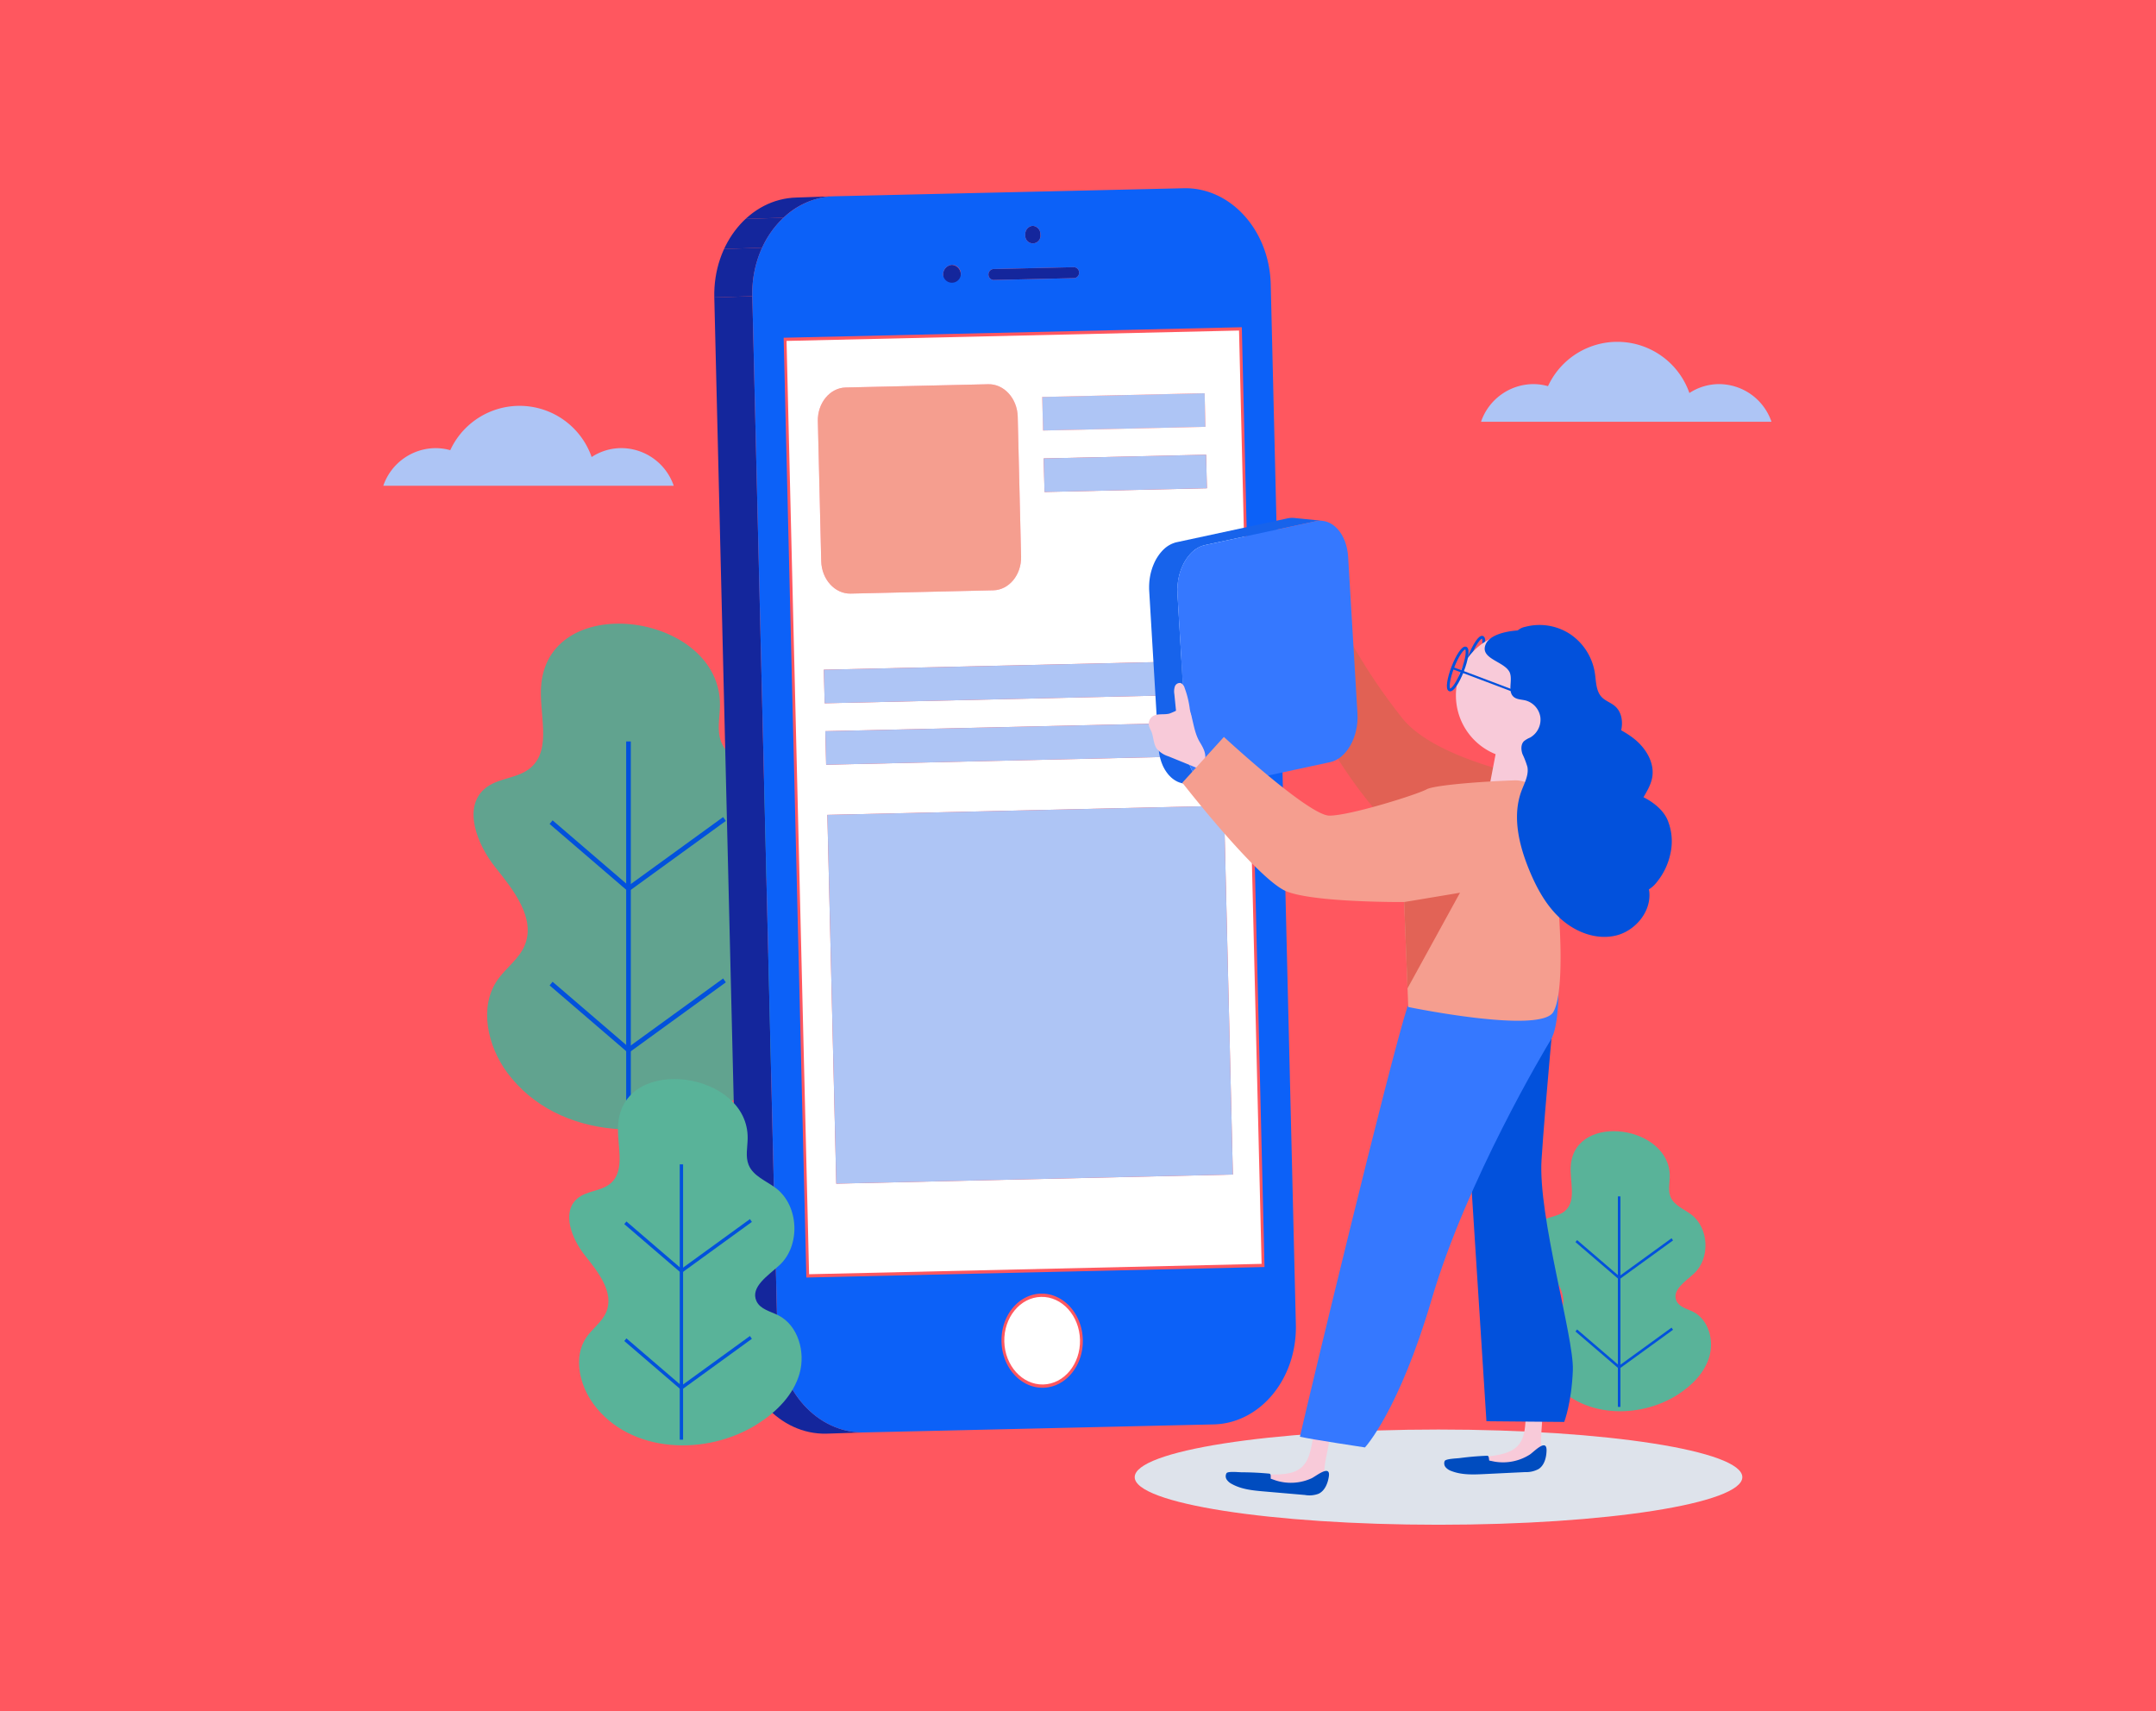 <svg xmlns="http://www.w3.org/2000/svg" xmlns:xlink="http://www.w3.org/1999/xlink" width="630" height="500" viewBox="0 0 630 500">
  <rect x="0" y="0" width="630" height="500" fill="#333333" stroke="none"/>
  <defs>
    <clipPath id="clip-path">
      <path id="Path_6144" data-name="Path 6144" d="M115.365,116.27H130v16.208H115.365Zm0,0" transform="translate(-115.365 -116.27)"/>
    </clipPath>
    <clipPath id="clip-path-2">
      <path id="Path_6143" data-name="Path 6143" d="M150.441,107.052l.448-.015-.448.015m-10.662.36c-13.654.312-24.417,13.378-24.036,29.2l11.115-.37c-.381-15.643,10.147-28.6,23.583-29.187Zm0,0" transform="translate(-115.733 -107.037)"/>
    </clipPath>
    <clipPath id="clip-path-3">
      <path id="Path_6147" data-name="Path 6147" d="M116.99,110.457H136.5v11.221H116.99Zm0,0" transform="translate(-116.99 -110.457)"/>
    </clipPath>
    <clipPath id="clip-path-5">
      <path id="Path_6150" data-name="Path 6150" d="M121.052,106.3H149.1v8.727H121.052Zm0,0" transform="translate(-121.052 -106.304)"/>
    </clipPath>
    <clipPath id="clip-path-7">
      <path id="Path_6154" data-name="Path 6154" d="M120.24,328.878h37.809v28.676H120.24Zm0,0" transform="translate(-120.24 -328.878)"/>
    </clipPath>
    <clipPath id="clip-path-8">
      <path id="Path_6153" data-name="Path 6153" d="M120.633,329.323c.382,15.809,11.768,28.378,25.418,28.063l11.116-.365c-13.655.312-25.037-12.258-25.418-28.067Zm0,0" transform="translate(-120.633 -328.953)"/>
    </clipPath>
    <clipPath id="clip-path-9">
      <path id="Path_6184" data-name="Path 6184" d="M249.416,242.506h18.295v28.676H249.416Zm0,0" transform="translate(-249.416 -242.506)"/>
    </clipPath>
    <clipPath id="clip-path-10">
      <path id="Path_6183" data-name="Path 6183" d="M250.016,245.323,251,270.536,266.338,242.6Zm0,0" transform="translate(-250.016 -242.6)"/>
    </clipPath>
    <clipPath id="clip-path-11">
      <path id="Path_6182" data-name="Path 6182" d="M251.595,273.608l19.777-2.849-4.088-29.693-19.78,2.849Zm0,0" transform="translate(-247.503 -241.066)"/>
    </clipPath>
    <linearGradient id="linear-gradient" x1="-0.001" x2="0.002" gradientUnits="objectBoundingBox">
      <stop offset="0" stop-color="#d37897"/>
      <stop offset="0.25" stop-color="#d37897"/>
      <stop offset="0.266" stop-color="#d37897"/>
      <stop offset="0.273" stop-color="#d37896"/>
      <stop offset="0.281" stop-color="#d37795"/>
      <stop offset="0.289" stop-color="#d47794"/>
      <stop offset="0.297" stop-color="#d47794"/>
      <stop offset="0.305" stop-color="#d47793"/>
      <stop offset="0.313" stop-color="#d47692"/>
      <stop offset="0.32" stop-color="#d47691"/>
      <stop offset="0.328" stop-color="#d57690"/>
      <stop offset="0.336" stop-color="#d57690"/>
      <stop offset="0.344" stop-color="#d5758f"/>
      <stop offset="0.352" stop-color="#d5758e"/>
      <stop offset="0.359" stop-color="#d5758d"/>
      <stop offset="0.367" stop-color="#d5758c"/>
      <stop offset="0.375" stop-color="#d6748c"/>
      <stop offset="0.383" stop-color="#d6748b"/>
      <stop offset="0.391" stop-color="#d6748a"/>
      <stop offset="0.398" stop-color="#d67489"/>
      <stop offset="0.406" stop-color="#d67389"/>
      <stop offset="0.414" stop-color="#d77388"/>
      <stop offset="0.422" stop-color="#d77387"/>
      <stop offset="0.43" stop-color="#d77386"/>
      <stop offset="0.438" stop-color="#d77285"/>
      <stop offset="0.445" stop-color="#d77285"/>
      <stop offset="0.453" stop-color="#d77284"/>
      <stop offset="0.461" stop-color="#d87283"/>
      <stop offset="0.469" stop-color="#d87182"/>
      <stop offset="0.477" stop-color="#d87181"/>
      <stop offset="0.484" stop-color="#d87181"/>
      <stop offset="0.492" stop-color="#d87180"/>
      <stop offset="0.5" stop-color="#d9707f"/>
      <stop offset="0.508" stop-color="#d9707e"/>
      <stop offset="0.516" stop-color="#d9707e"/>
      <stop offset="0.523" stop-color="#d9707d"/>
      <stop offset="0.531" stop-color="#d96f7c"/>
      <stop offset="0.539" stop-color="#d96f7b"/>
      <stop offset="0.547" stop-color="#da6f7a"/>
      <stop offset="0.555" stop-color="#da6f7a"/>
      <stop offset="0.563" stop-color="#da6e79"/>
      <stop offset="0.57" stop-color="#da6e78"/>
      <stop offset="0.578" stop-color="#da6e77"/>
      <stop offset="0.586" stop-color="#da6e77"/>
      <stop offset="0.594" stop-color="#db6d76"/>
      <stop offset="0.602" stop-color="#db6d75"/>
      <stop offset="0.609" stop-color="#db6d74"/>
      <stop offset="0.617" stop-color="#db6c73"/>
      <stop offset="0.625" stop-color="#db6c73"/>
      <stop offset="0.633" stop-color="#dc6c72"/>
      <stop offset="0.641" stop-color="#dc6c71"/>
      <stop offset="0.648" stop-color="#dc6b70"/>
      <stop offset="0.656" stop-color="#dc6b6f"/>
      <stop offset="0.664" stop-color="#dc6b6f"/>
      <stop offset="0.672" stop-color="#dc6b6e"/>
      <stop offset="0.68" stop-color="#dd6a6d"/>
      <stop offset="0.688" stop-color="#dd6a6c"/>
      <stop offset="0.695" stop-color="#dd6a6c"/>
      <stop offset="0.703" stop-color="#dd6a6b"/>
      <stop offset="0.711" stop-color="#dd696a"/>
      <stop offset="0.719" stop-color="#de6969"/>
      <stop offset="0.727" stop-color="#de6968"/>
      <stop offset="0.734" stop-color="#de6968"/>
      <stop offset="0.742" stop-color="#de6867"/>
      <stop offset="0.75" stop-color="#de6866"/>
      <stop offset="0.758" stop-color="#de6865"/>
      <stop offset="0.766" stop-color="#df6864"/>
      <stop offset="0.773" stop-color="#df6764"/>
      <stop offset="0.781" stop-color="#df6763"/>
      <stop offset="0.789" stop-color="#df6762"/>
      <stop offset="0.797" stop-color="#df6761"/>
      <stop offset="0.805" stop-color="#e06661"/>
      <stop offset="0.813" stop-color="#e06660"/>
      <stop offset="0.82" stop-color="#e0665f"/>
      <stop offset="0.828" stop-color="#e0665e"/>
      <stop offset="0.836" stop-color="#e0655d"/>
      <stop offset="0.844" stop-color="#e0655d"/>
      <stop offset="0.852" stop-color="#e1655c"/>
      <stop offset="0.859" stop-color="#e1655b"/>
      <stop offset="0.867" stop-color="#e1645a"/>
      <stop offset="0.875" stop-color="#e16459"/>
      <stop offset="0.883" stop-color="#e16459"/>
      <stop offset="0.891" stop-color="#e26458"/>
      <stop offset="0.898" stop-color="#e26357"/>
      <stop offset="0.906" stop-color="#e26356"/>
      <stop offset="0.938" stop-color="#e26356"/>
      <stop offset="1" stop-color="#e26356"/>
    </linearGradient>
    <clipPath id="clip-custom_20">
      <rect width="630" height="500"/>
    </clipPath>
  </defs>
  <g id="custom_20" data-name="custom – 20" clip-path="url(#clip-custom_20)">
    <rect width="630" height="500" fill="#ff575f"/>
    <g id="mobile-application-development" transform="translate(98.252 45.066)">
      <path id="Path_6136" data-name="Path 6136" d="M248.564,203.227c-.471,4.69,1.815,10.452-1.681,13.526-2.093,1.839-5.389,1.615-7.491,3.442-3.553,3.088-1.2,9.028,1.749,12.711s6.566,8.251,4.736,12.628c-.929,2.226-3.069,3.648-4.426,5.625-3.017,4.393-1.558,10.671,1.606,14.952,8.152,11.036,25.23,11.7,36.7,4.369,4.158-2.659,7.932-6.4,9.3-11.226s-.338-10.753-4.73-12.984c-1.777-.9-4.053-1.354-4.9-3.186-1.44-3.141,2.611-5.7,5.131-8.021,4.763-4.384,4.373-13.262-.758-17.186-2.177-1.666-5.116-2.689-6.14-5.26-.725-1.827-.23-3.882-.2-5.849.243-14.9-27.353-18.9-28.9-3.541" transform="translate(112.204 91.999)" fill="#59b399"/>
      <path id="Path_6137" data-name="Path 6137" d="M254.807,267.677h-.754V206.168h.754Zm0,0" transform="translate(120.45 98.36)" fill="#0251dc"/>
      <path id="Path_6138" data-name="Path 6138" d="M258.542,226.382,245.8,215.438l.48-.59,12.3,10.564,15.289-11.094.438.628Zm0,26.114L245.8,241.552l.48-.588,12.3,10.563,15.289-11.094.438.623Zm0,0" transform="translate(116.314 102.445)" fill="#0251dc"/>
      <path id="Path_6139" data-name="Path 6139" d="M51.116,112.3c-.853,8.464,3.273,18.878-3.04,24.43-3.779,3.327-9.733,2.917-13.535,6.22-6.413,5.571-2.172,16.3,3.159,22.958s11.863,14.9,8.557,22.811c-1.677,4.014-5.537,6.586-7.99,10.156-5.446,7.933-2.821,19.28,2.891,27.015,14.732,19.929,45.581,21.127,66.3,7.884,7.514-4.8,14.337-11.572,16.809-20.27s-.609-19.428-8.542-23.455c-3.213-1.632-7.328-2.444-8.853-5.762-2.6-5.669,4.717-10.3,9.272-14.484,8.608-7.919,7.9-23.948-1.368-31.043-3.93-3.005-9.248-4.857-11.091-9.5-1.311-3.3-.42-7.012-.362-10.569.438-26.908-49.41-34.135-52.207-6.389" transform="translate(8.803 42.483)" fill="#61a38f"/>
      <path id="Path_6140" data-name="Path 6140" d="M62.383,296.579H61.024V117.616h1.359Zm0,0" transform="translate(23.697 53.974)" fill="#0251dc"/>
      <path id="Path_6141" data-name="Path 6141" d="M69.138,154.125,46.12,134.355l.872-1.063,22.217,19.079,27.62-20.037.785,1.13Zm0,47.169L46.12,181.524l.872-1.061L69.209,199.54,96.829,179.5l.785,1.13Zm0,0" transform="translate(16.226 61.351)" fill="#0251dc"/>
      <g id="Group_183" data-name="Group 183" transform="translate(109.91 26.141)" clip-path="url(#clip-path)">
        <g id="Group_182" data-name="Group 182" transform="translate(0.552 -13.86)" clip-path="url(#clip-path-2)">
          <path id="Path_6142" data-name="Path 6142" d="M126.858,131.219l-11.115.37a32.018,32.018,0,0,1,2.854-14.163l11.115-.374a31.994,31.994,0,0,0-2.854,14.167" transform="translate(-115.733 -102.017)" fill="#14269c"/>
        </g>
      </g>
      <g id="Group_185" data-name="Group 185" transform="translate(112.349 17.414)" clip-path="url(#clip-path-3)">
        <g id="Group_184" data-name="Group 184" transform="translate(-1.887 -5.133)" clip-path="url(#clip-path-2)">
          <path id="Path_6145" data-name="Path 6145" d="M128.755,119.978l-11.115.375a27.948,27.948,0,0,1,6.265-8.771l11.115-.37a27.9,27.9,0,0,0-6.265,8.766" transform="translate(-114.777 -104.945)" fill="#14269c"/>
        </g>
      </g>
      <g id="Group_187" data-name="Group 187" transform="translate(118.447 11.18)" clip-path="url(#clip-path-5)">
        <g id="Group_186" data-name="Group 186" transform="translate(-7.985 1.101)" clip-path="url(#clip-path-2)">
          <path id="Path_6148" data-name="Path 6148" d="M132.928,113.3l-11.115.37a22.541,22.541,0,0,1,14.918-6.268l11.115-.37a22.529,22.529,0,0,0-14.916,6.268" transform="translate(-112.685 -107.037)" fill="#14269c"/>
        </g>
      </g>
      <path id="Path_6151" data-name="Path 6151" d="M96.639,334.9l-11.115.371L78.178,31.32l11.109-.369Zm0,0" transform="translate(32.295 10.534)" fill="#14269c"/>
      <g id="Group_189" data-name="Group 189" transform="translate(117.228 345.317)" clip-path="url(#clip-path-7)">
        <g id="Group_188" data-name="Group 188" transform="translate(0.59 0.112)" clip-path="url(#clip-path-8)">
          <path id="Path_6152" data-name="Path 6152" d="M157.166,357.015l-11.116.374c-13.649.312-25.036-12.258-25.418-28.066l11.116-.37c.381,15.809,11.767,28.379,25.418,28.062" transform="translate(-120.633 -328.953)" fill="#14269c"/>
        </g>
      </g>
      <path id="Path_6155" data-name="Path 6155" d="M189.46,49.838l.239,9.809-47.453,1.091-.239-9.809Zm0,0" transform="translate(64.288 20.001)" fill="#aec5f5"/>
      <path id="Path_6156" data-name="Path 6156" d="M148.144,48.087c4.6-.107,8.467,4.158,8.6,9.483l.985,40.88c.129,5.323-3.525,9.755-8.122,9.859l-41.692.959c-4.594.1-8.462-4.155-8.59-9.477l-.986-40.877c-.129-5.323,3.525-9.764,8.122-9.872Zm0,0" transform="translate(42.396 19.122)" fill="#f59e8f"/>
      <path id="Path_6157" data-name="Path 6157" d="M166.952,57.046l.24,9.809,47.451-1.091-.239-9.809-47.453,1.091m.435,17.961.237,9.809,47.453-1.085-.24-9.809-47.451,1.085m53.446,68.847-.237-9.809-117.454,2.7.237,9.808,117.454-2.7m.434,17.962-.239-9.809-117.454,2.7.24,9.809,117.452-2.7M101.387,64.152l.986,40.877c.128,5.322,3.993,9.578,8.595,9.477l41.688-.961c4.6-.1,8.251-4.534,8.122-9.857l-.985-40.876c-.129-5.323-4-9.594-8.6-9.488l-41.686.955c-4.6.108-8.252,4.549-8.123,9.872M222.662,284.259,220.055,176.5l-115.891,2.663,2.606,107.765,115.891-2.665m1.8-246.625,6.593,272.721L98.827,313.388,92.24,40.669Zm0,0" transform="translate(39.343 13.884)" fill="#fff"/>
      <path id="Path_6158" data-name="Path 6158" d="M189.749,61.806l.239,9.809L142.533,72.7l-.237-9.809Zm0,0" transform="translate(64.433 26)" fill="#aec5f5"/>
      <path id="Path_6159" data-name="Path 6159" d="M144.456,17.26a2.407,2.407,0,0,1,2.258,2.509,2.227,2.227,0,1,1-4.406.1,2.4,2.4,0,0,1,2.147-2.611m12.154,12.074a1.617,1.617,0,0,1,.077,3.2l-23.721.545a1.617,1.617,0,0,1-.077-3.2Zm0,0" transform="translate(59.044 3.672)" fill="#14269c"/>
      <path id="Path_6160" data-name="Path 6160" d="M145.375,225.731c6.1-.14,11.2,5.486,11.367,12.547s-4.654,12.906-10.749,13.047-11.195-5.484-11.366-12.535c-.167-7.068,4.654-12.921,10.749-13.058" transform="translate(60.587 108.164)" fill="#fff"/>
      <path id="Path_6161" data-name="Path 6161" d="M125.226,24.858a2.8,2.8,0,0,1,2.648,2.923,2.6,2.6,0,1,1-5.149.116,2.8,2.8,0,0,1,2.5-3.039" transform="translate(54.623 7.48)" fill="#14269c"/>
      <path id="Path_6162" data-name="Path 6162" d="M216.079,130.132l2.6,107.763L102.789,240.56,100.183,132.8Zm0,0" transform="translate(43.325 60.248)" fill="#aec5f5"/>
      <path id="Path_6163" data-name="Path 6163" d="M167.5,20.932a2.4,2.4,0,0,0-2.15,2.612,2.228,2.228,0,1,0,4.408-.1,2.4,2.4,0,0,0-2.258-2.507m-23.651,11.4a2.8,2.8,0,0,0-2.507,3.039,2.606,2.606,0,1,0,2.507-3.039m12.082,1.213a1.617,1.617,0,0,0,.077,3.2l23.721-.545a1.617,1.617,0,0,0-.077-3.2l-23.72.545M170.606,360.44c6.545-.152,11.725-6.44,11.545-14.017s-5.666-13.622-12.213-13.477-11.725,6.434-11.539,14.026c.18,7.574,5.66,13.613,12.205,13.466m64.643-35.275L228.611,50.553,94.739,53.626l6.635,274.611,133.873-3.073M211.644,9.94c13.649-.311,25.036,12.25,25.422,28.067l7.341,303.95c.386,15.808-10.381,28.885-24.03,29.2L118.349,373.5c-13.649.317-25.036-12.253-25.416-28.063L85.58,41.485C85.2,25.667,95.967,12.6,109.615,12.283Zm0,0" transform="translate(36 0)" fill="#0c61f8"/>
      <path id="Path_6164" data-name="Path 6164" d="M216.955,101.855l.233,9.809-117.449,2.7-.237-9.808Zm.432,17.962.239,9.809-117.454,2.7-.239-9.809Zm0,0" transform="translate(42.983 46.074)" fill="#aec5f5"/>
      <path id="Path_6165" data-name="Path 6165" d="M337.558,265.463c0,7.68-39.748,13.909-88.777,13.909s-88.773-6.23-88.773-13.909,39.748-13.915,88.773-13.915,88.777,6.23,88.777,13.915" transform="translate(73.311 121.106)" fill="#dee3eb"/>
      <path id="Path_6166" data-name="Path 6166" d="M267.736,174.7l-4.774-36.36s-30.835-5.319-40.816-17.947A168.717,168.717,0,0,1,207.329,98.4l-15.388,12.1s16.569,42.347,48.528,58.078" transform="translate(89.317 44.344)" fill="#e16154"/>
      <path id="Path_6167" data-name="Path 6167" d="M213.457,74.962l-8.251-.838a7.122,7.122,0,0,0-.791-.03l-.072.015a5.721,5.721,0,0,0-1.063.128l-32.467,6.988c-.125.03-.254.06-.377.093-.072.02-.143.054-.21.078q-.305.095-.6.219a7.039,7.039,0,0,0-.953.477c-.071.045-.15.078-.228.126-.029.015-.047.039-.075.054a9.415,9.415,0,0,0-.905.673c-.045.033-.081.078-.12.111a9.962,9.962,0,0,0-.724.706c-.09.093-.171.2-.258.293q-.282.325-.542.668c-.077.107-.158.213-.234.326q-.3.427-.568.877c-.033.054-.071.1-.1.156a.235.235,0,0,0-.02.039c-.2.36-.4.74-.576,1.129-.048.108-.09.215-.138.321-.123.293-.248.59-.357.9-.02.06-.048.117-.072.176s-.029.117-.047.176a16.482,16.482,0,0,0-.5,1.786c-.006.026-.015.045-.02.069-.015.059-.015.122-.03.18-.1.506-.18,1.018-.237,1.534-.009.074-.028.141-.033.21,0,.033,0,.068,0,.1-.053.57-.077,1.148-.077,1.734,0,.053,0,.1,0,.155,0,.269.009.536.029.809l2.725,45.815c.029.458.081.9.138,1.335.011.053.011.107.02.161.015.117.042.228.062.35l.075.414c.039.191.083.375.125.564l.1.386c.053.189.11.38.165.564.039.113.068.23.105.336.077.225.158.434.243.647.03.069.053.141.081.21.114.278.239.549.372.808.029.065.066.123.095.18.105.2.21.39.32.575.057.093.114.171.167.258.1.15.2.3.3.443q.237.33.5.644t.539.579c.075.083.161.155.237.233.11.1.219.2.33.288l.255.2c.116.083.23.165.348.243a5.445,5.445,0,0,0,.634.38,3.692,3.692,0,0,0,.668.312c.09.039.176.074.266.107.149.05.3.093.453.132.075.02.152.045.228.063a5.654,5.654,0,0,0,.691.113.022.022,0,0,0,.015,0l8.251.838a5.767,5.767,0,0,1-.706-.117c-.075-.015-.147-.045-.222-.059-.153-.044-.306-.083-.458-.135-.09-.03-.177-.069-.263-.1q-.2-.079-.4-.17c-.09-.045-.18-.093-.272-.141-.125-.069-.248-.132-.368-.21-.09-.054-.176-.111-.266-.17-.114-.084-.234-.161-.348-.249l-.257-.2a9.2,9.2,0,0,1-.881-.848q-.113-.123-.219-.252c-.105-.122-.2-.249-.3-.375-.068-.089-.138-.176-.2-.269-.1-.141-.2-.291-.29-.438-.057-.087-.114-.17-.167-.263q-.172-.284-.324-.579c-.03-.059-.066-.111-.095-.17q-.2-.4-.372-.814c-.028-.069-.053-.141-.081-.21q-.131-.32-.243-.647c-.038-.107-.066-.225-.1-.336q-.095-.283-.173-.57c-.033-.12-.062-.252-.095-.38-.044-.189-.086-.375-.125-.564q-.042-.206-.075-.414-.154-.917-.219-1.847l-2.726-45.813q-.026-.481-.024-.964c0-.585.024-1.16.077-1.729.011-.107.024-.21.039-.312.057-.521.138-1.033.237-1.539.02-.083.03-.165.048-.248a16.672,16.672,0,0,1,.5-1.788c.044-.117.081-.239.12-.351.114-.306.233-.6.357-.895.047-.108.09-.215.138-.323.18-.39.371-.769.577-1.129.038-.069.081-.128.119-.191.176-.306.366-.6.567-.881.075-.113.156-.219.233-.321q.26-.345.543-.673c.086-.1.167-.2.252-.287q.348-.372.73-.712a1.323,1.323,0,0,1,.12-.107,8.9,8.9,0,0,1,.9-.677c.1-.063.206-.117.3-.18a6.5,6.5,0,0,1,.6-.321c.12-.06.239-.108.357-.156q.293-.124.6-.219c.2-.059.39-.126.59-.171l32.469-6.988a6.14,6.14,0,0,1,1.063-.126,5.506,5.506,0,0,1,.862.015Zm0,0" transform="translate(74.713 32.159)" fill="#1763eb"/>
      <path id="Path_6168" data-name="Path 6168" d="M208.779,74.794c4.789-1.028,9.033,3.657,9.438,10.423l2.725,45.813c.405,6.766-3.187,13.145-7.972,14.173L180.5,152.192c-4.793,1.033-9.043-3.653-9.447-10.422l-2.726-45.815c-.405-6.765,3.189-13.14,7.981-14.172Zm0,0" transform="translate(77.467 32.439)" fill="#3578ff"/>
      <path id="Path_6169" data-name="Path 6169" d="M243.711,251.308c-.152,2.561-.375,5.308-1.967,7.29-1.878,2.337-5.085,2.932-8.015,3.37l-12.791,1.925c-.221.643.518,1.183,1.151,1.4,3.15,1.091,6.59.614,9.9.263q5.755-.614,11.549-.673c1.719-.018,3.753-.174,4.625-1.689.653-1.126.353-2.543.2-3.843-.462-3.963.629-8,.071-11.951-.062-.453-.2-.983-.629-1.145a1.23,1.23,0,0,0-.676,0c-3.264.677-3.24,2.06-3.421,5.056" transform="translate(103.832 118.429)" fill="#f8cad9"/>
      <path id="Path_6170" data-name="Path 6170" d="M245.205,257.361a14.623,14.623,0,0,1-10.106,2.049c-.224-.029-1.467-.306-1.69-.33-.129-.727-.062-1.437-.644-1.413q-4.008.153-7.99.682c-.842.113-4.038.186-4.384.857a1.782,1.782,0,0,0,.32,1.871,3.887,3.887,0,0,0,1.654,1.061c3.03,1.179,6.374,1.042,9.614.886q5.974-.293,11.95-.578a7.608,7.608,0,0,0,3.929-.911c1.677-1.111,2.253-3.355,2.3-5.4.072-3.72-3.8.51-4.95,1.228" transform="translate(103.505 122.647)" fill="#004cbf"/>
      <path id="Path_6171" data-name="Path 6171" d="M202.637,255.682c-.48,2.518-1.057,5.209-2.891,6.958-2.159,2.066-5.418,2.222-8.371,2.265l-12.935.185c-.3.61.36,1.246.961,1.549,2.987,1.5,6.452,1.5,9.782,1.591q5.787.162,11.539.883c1.7.215,3.746.33,4.8-1.048.79-1.031.676-2.477.691-3.789.051-3.987,1.647-7.845,1.609-11.834,0-.462-.081-1-.476-1.216a1.159,1.159,0,0,0-.673-.095c-3.321.23-3.472,1.6-4.038,4.549" transform="translate(82.512 120.893)" fill="#f8cad9"/>
      <path id="Path_6172" data-name="Path 6172" d="M251.121,167.79s-2.887,30.239-3.968,46.848,9.509,51.946,9.147,61.545-2.525,15.128-2.525,15.128l-22.726-.206-7.722-120.734Zm0,0" transform="translate(105.049 79.123)" fill="#0251dc"/>
      <path id="Path_6173" data-name="Path 6173" d="M1.388,2.237C.086,5.612-1.6,8.091-2.381,7.779S-2.73,4.471-1.425,1.1,1.568-4.752,2.339-4.436s.354,3.3-.951,6.672Zm0,0" transform="translate(332.611 145.605)" fill="none" stroke="#0251dc" stroke-miterlimit="10" stroke-width="0.821"/>
      <path id="Path_6174" data-name="Path 6174" d="M258,119.626A18,18,0,0,1,235.868,132.6a18.488,18.488,0,0,1-12.691-22.627,18,18,0,0,1,22.134-12.98A18.494,18.494,0,0,1,258,119.626" transform="translate(104.656 43.314)" fill="#f8cad9"/>
      <path id="Path_6175" data-name="Path 6175" d="M232.621,114.8l-3.912,20.439,11.03,4.227,4.345-25.422Zm0,0" transform="translate(107.747 52.184)" fill="#f8cad9"/>
      <path id="Path_6176" data-name="Path 6176" d="M267.7,164.9s-33.464,2.273-44.075,6.383c-5.483,17.077-29.157,115.577-31.458,125.8,3.592.811,19,3.127,19,3.127s9.862-10.485,19.5-43.291c10.2-34.7,33.05-72.962,34.784-75.777,2.659-4.31,2.244-16.248,2.244-16.248" transform="translate(89.428 77.674)" fill="#3578ff"/>
      <path id="Path_6177" data-name="Path 6177" d="M175.266,113.585a3.52,3.52,0,0,0-1.043-2,2.82,2.82,0,0,0-2.768-.093,21.4,21.4,0,0,1-2.645,1.2c-1.677.453-3.668-.161-5.055.907a2.7,2.7,0,0,0-.934,2.762,10.387,10.387,0,0,0,.64,1.459c.724,1.666.594,3.7,1.648,5.173a7.307,7.307,0,0,0,3.387,2.2q4.574,1.862,9.152,3.731a.785.785,0,0,0,.615.063.8.8,0,0,0,.309-.434c1.276-3.249.73-4.82-.877-7.451-1.386-2.285-1.777-4.959-2.429-7.521" transform="translate(74.68 50.748)" fill="#f8cad9"/>
      <path id="Path_6178" data-name="Path 6178" d="M202.793,261.767a14.586,14.586,0,0,1-10.282.676c-.213-.057-1.41-.5-1.633-.555-.033-.739.129-1.431-.453-1.489q-4-.38-8.014-.395c-.847,0-4.029-.356-4.45.263a1.794,1.794,0,0,0,.072,1.9,3.98,3.98,0,0,0,1.506,1.27c2.852,1.579,6.188,1.892,9.413,2.168q5.963.518,11.921,1.033a7.568,7.568,0,0,0,4.016-.375c1.806-.877,2.669-3.025,2.969-5.044.552-3.678-3.831-.006-5.065.549" transform="translate(82.189 125.143)" fill="#004cbf"/>
      <path id="Path_6179" data-name="Path 6179" d="M170.748,107.694a2.181,2.181,0,0,0-1.114-1.417,1.521,1.521,0,0,0-1.744,1,4.651,4.651,0,0,0-.143,2.222q.306,3.1.62,6.2c.114,1.177.371,2.561,1.423,3.048a2.014,2.014,0,0,0,2.316-.667c1.048-1.315.353-2.855.143-4.316a27.687,27.687,0,0,0-1.5-6.072" transform="translate(77.158 48.262)" fill="#f8cad9"/>
      <path id="Path_6180" data-name="Path 6180" d="M275.1,136.936a8.617,8.617,0,0,0-8.743-7.509c-9.3.306-23.383,1.363-25.694,2.62-2.878,1.563-22.417,7.686-28.409,7.686s-30.831-22.993-30.831-22.993l-12.144,13.373s22.182,28.473,30.477,31.769,34.336,3.1,34.336,3.1l1.2,30.673s38.729,8.012,42.416,1.413,1.381-31.565,1.381-31.565Zm0,0" transform="translate(77.959 53.535)" fill="#f59e8f"/>
      <g id="Group_192" data-name="Group 192" transform="translate(311.152 215.652)" clip-path="url(#clip-path-9)">
        <g id="Group_191" data-name="Group 191" transform="translate(0.9 0.141)" clip-path="url(#clip-path-10)">
          <g id="Group_190" data-name="Group 190" transform="translate(-3.772 -2.303)" clip-path="url(#clip-path-11)">
            <path id="Path_6181" data-name="Path 6181" d="M0,0H609.826V623.389H0Z" transform="translate(-371.561 -361.897)" fill="url(#linear-gradient)"/>
          </g>
        </g>
      </g>
      <path id="Path_6185" data-name="Path 6185" d="M1.387,2.238C.082,5.614-1.6,8.093-2.38,7.776s-.348-3.3.953-6.673S1.564-4.75,2.341-4.438s.348,3.3-.953,6.678Zm0,0" transform="translate(327.717 148.749)" fill="none" stroke="#0251dc" stroke-miterlimit="10" stroke-width="0.821"/>
      <path id="Path_6186" data-name="Path 6186" d="M0,0C.72.19,19.667,7.4,19.667,7.4" transform="translate(326.094 150.121)" fill="none" stroke="#0251dc" stroke-miterlimit="10" stroke-width="0.616"/>
      <path id="Path_6187" data-name="Path 6187" d="M235.563,108.632c.68,2.226-.721,5.139.946,6.726.931.883,2.36.82,3.588,1.13a5.959,5.959,0,0,1,4.313,4.969,6.037,6.037,0,0,1-3.017,5.877,7.193,7.193,0,0,0-1.791,1.051c-.943.941-.866,2.53-.419,3.791a24.247,24.247,0,0,1,1.434,3.75c.429,2.387-.871,4.684-1.723,6.951-2.735,7.281-.83,15.526,2.081,22.738,2.211,5.46,5.074,10.8,9.41,14.7s10.363,6.2,16,4.885,10.386-6.846,9.853-12.73a23.947,23.947,0,0,0-1.835-6.3c-2.22-5.834-3.878-12.472-1.5-18.24,1.273-3.093,3.645-5.741,4.193-9.048.7-4.271-1.907-8.479-5.239-11.148s-7.371-4.221-11.069-6.335-7.266-5.074-8.509-9.215c-.881-2.932-.5-6.17-1.534-9.049-1.405-3.9-5.311-6.472-9.333-7.033-3.24-.452-11.454.21-13.016,4.034-1.8,4.388,6.074,4.939,7.17,8.493" transform="translate(107.455 43.13)" fill="#0251dc"/>
      <path id="Path_6188" data-name="Path 6188" d="M263.862,128.915c1.979-3.171,2.255-7.9-.585-10.3-1.182-1-2.758-1.476-3.83-2.606-1.687-1.782-1.615-4.564-1.988-7.012a16.82,16.82,0,0,0-7.232-11.382,16.317,16.317,0,0,0-13.121-2.123,4.7,4.7,0,0,0-2.759,1.63c-.991,1.452-.39,3.531.749,4.866s2.7,2.2,4,3.37c3.445,3.112,4.646,7.978,6.328,12.351a47.949,47.949,0,0,0,8.9,14.616c5.2,5.864,6.293,1.812,9.543-3.408m14.769,22.865a16.311,16.311,0,0,1,.89,10.007,19.451,19.451,0,0,1-3.945,8.272,8.621,8.621,0,0,1-3.144,2.594,9.572,9.572,0,0,1-4.607.453c-5.326-.449-11.124-2.361-13.678-7.159-2.926-5.48-1.458-20.547,5.616-22.492,6.245-1.719,16.218,2.421,18.868,8.324" transform="translate(110.322 42.61)" fill="#0251dc"/>
      <path id="Path_6189" data-name="Path 6189" d="M419.387,63.186a16.253,16.253,0,0,0-15.274-11A15.913,15.913,0,0,0,395.4,54.79a22.305,22.305,0,0,0-41.311-2,16.018,16.018,0,0,0-4.294-.605,16.267,16.267,0,0,0-15.278,11ZM98.619,81.889a16.256,16.256,0,0,0-15.275-11,15.893,15.893,0,0,0-8.713,2.606,22.305,22.305,0,0,0-41.311-2,16.018,16.018,0,0,0-4.294-.6,16.268,16.268,0,0,0-15.278,11Zm0,0" transform="translate(0 14.986)" fill="#aec5f5"/>
      <path id="Path_6190" data-name="Path 6190" d="M64.274,196.081c-.619,6.131,2.367,13.67-2.2,17.694-2.74,2.4-7.051,2.114-9.8,4.5-4.645,4.034-1.572,11.807,2.286,16.628s8.59,10.794,6.2,16.521c-1.216,2.906-4.011,4.768-5.784,7.353-3.944,5.742-2.043,13.959,2.091,19.564,10.668,14.431,33.012,15.3,48.016,5.708,5.44-3.477,10.381-8.377,12.168-14.679s-.438-14.065-6.185-16.987c-2.319-1.178-5.307-1.768-6.407-4.169-1.881-4.106,3.417-7.457,6.714-10.491,6.23-5.738,5.721-17.344-.991-22.481-2.845-2.177-6.7-3.517-8.033-6.882-.949-2.387-.3-5.08-.263-7.652.315-19.486-35.779-24.721-37.8-4.631" transform="translate(18.136 86.912)" fill="#59b399"/>
      <path id="Path_6191" data-name="Path 6191" d="M72.43,280.387h-.98V199.93h.98Zm0,0" transform="translate(28.922 95.233)" fill="#0251dc"/>
      <path id="Path_6192" data-name="Path 6192" d="M77.326,226.371l-16.67-14.317.631-.77L77.374,225.1l20-14.514.57.823Zm0,34.156-16.67-14.314.631-.769,16.087,13.811,20-14.508.57.818Zm0,0" transform="translate(23.512 100.575)" fill="#0251dc"/>
    </g>
  </g>
</svg>
